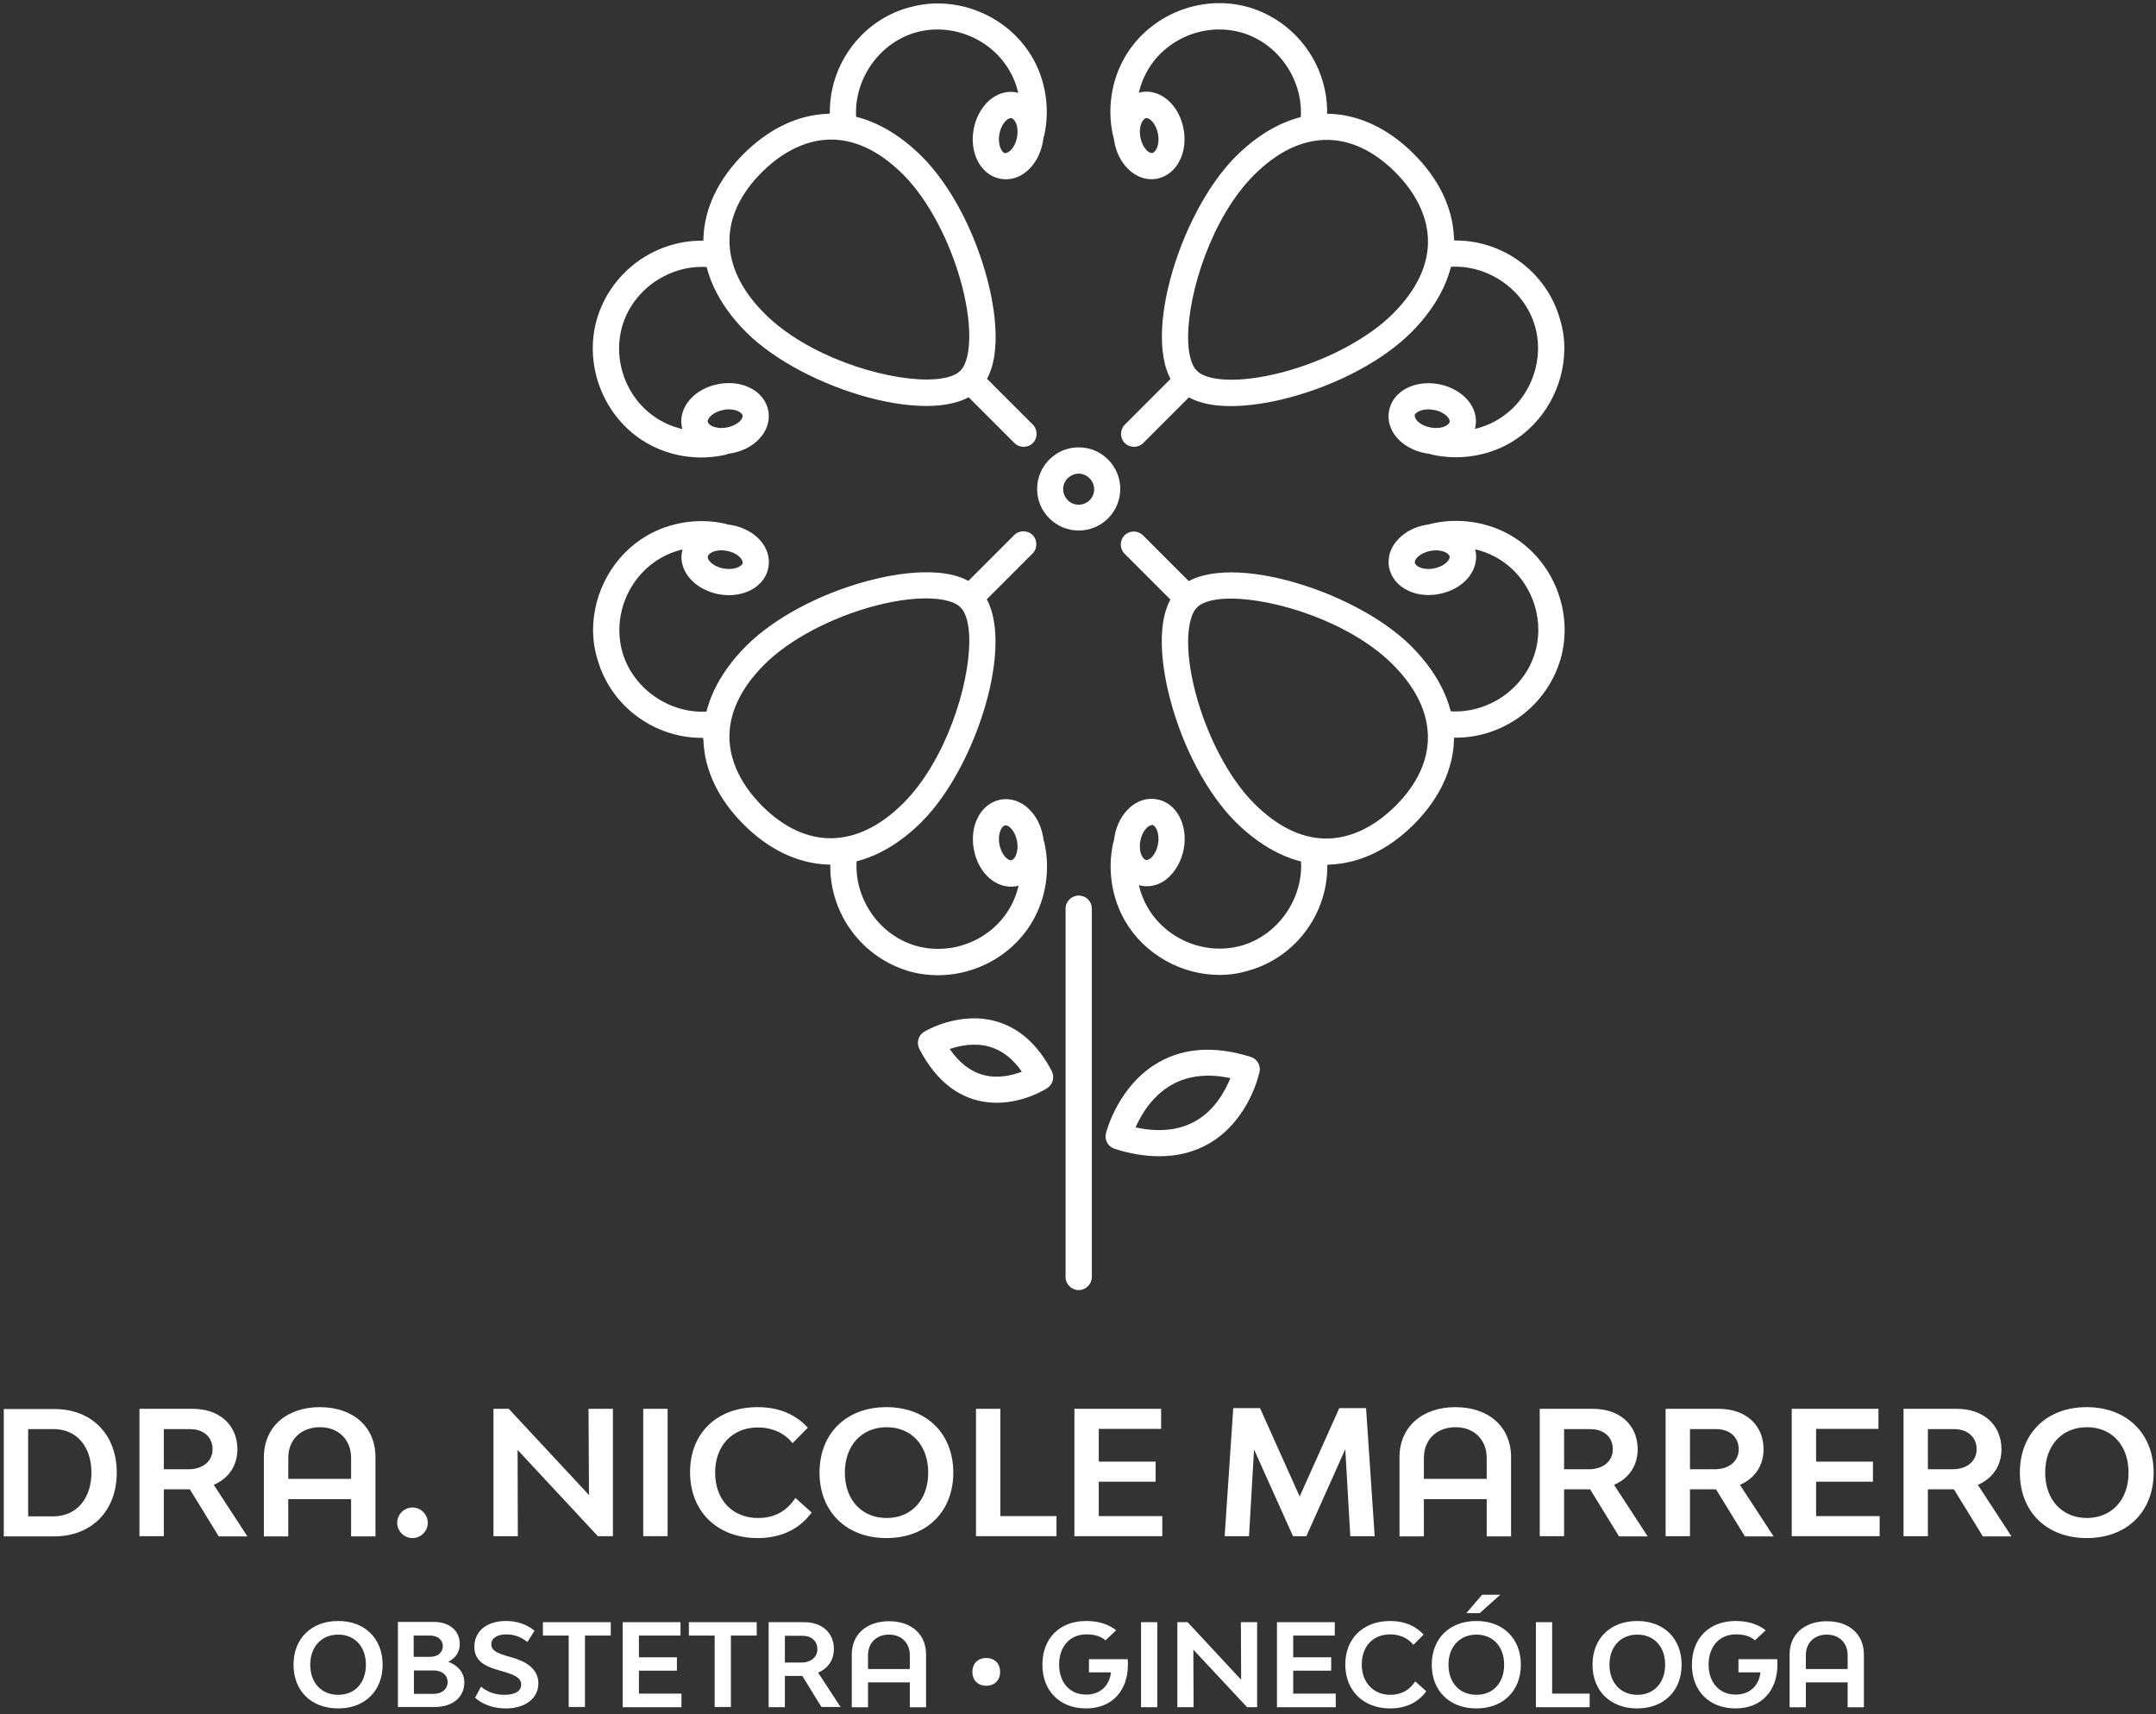 <svg width="351" height="279" viewBox="0 0 351 279" fill="none" xmlns="http://www.w3.org/2000/svg">
<rect x="0" y="0" width="351" height="279" fill="#333333" stroke="none"/>
<path d="M19.009 239.686C19.009 245.908 14.926 250.069 8.781 250.069H0.615V229.342H8.781C14.926 229.303 19.009 233.464 19.009 239.686ZM14.887 239.686C14.887 235.408 12.437 232.608 8.781 232.608H4.581V246.803H8.781C12.437 246.764 14.887 243.925 14.887 239.686Z" fill="white"/>
<path d="M30.909 242.408H26.67V250.031H22.703V229.303H31.375C35.731 229.303 38.648 231.947 38.648 235.875C38.648 238.558 37.209 240.658 34.798 241.669L40.281 250.069H35.614L30.909 242.408ZM26.67 239.142H30.675C33.048 239.142 34.603 237.819 34.603 235.875C34.603 233.931 33.164 232.608 30.948 232.608H26.67V239.142Z" fill="white"/>
<path d="M61.126 237.158V250.069H57.159V244.002H46.931V250.069H42.964V237.158C42.964 232.297 46.62 229.03 52.064 229.03C57.509 229.03 61.126 232.258 61.126 237.158ZM57.159 240.697V237.314C57.159 234.319 55.098 232.297 52.103 232.297C48.992 232.297 46.931 234.319 46.931 237.314V240.697H57.159Z" fill="white"/>
<path d="M64.664 247.853C64.664 246.492 65.792 245.364 67.153 245.364C68.514 245.364 69.642 246.492 69.642 247.853C69.642 249.214 68.514 250.342 67.153 250.342C65.792 250.342 64.664 249.214 64.664 247.853Z" fill="white"/>
<path d="M80.376 229.303H82.826L95.892 243.342L95.815 229.303H99.781V250.031H97.331L84.265 235.992L84.303 250.031H80.337V229.303H80.376Z" fill="white"/>
<path d="M104.72 229.303H108.687V250.031H104.72V229.303Z" fill="white"/>
<path d="M112.343 239.608C112.343 233.23 116.737 229.03 123.348 229.03C126.731 229.03 129.493 230.158 131.515 232.375L129.026 234.902C127.859 233.386 125.876 232.336 123.387 232.336C119.226 232.336 116.426 235.291 116.426 239.686C116.426 244.158 119.265 247.075 123.426 247.075C126.226 247.075 128.17 245.83 129.493 243.808L132.137 246.18C130.154 248.903 127.12 250.341 123.348 250.341C116.776 250.341 112.343 246.025 112.343 239.608Z" fill="white"/>
<path d="M133.42 239.686C133.42 233.308 137.776 229.03 144.309 229.03C150.804 229.03 155.198 233.308 155.198 239.686C155.198 246.064 150.842 250.341 144.309 250.341C137.815 250.341 133.42 246.064 133.42 239.686ZM151.115 239.686C151.115 235.253 148.392 232.297 144.348 232.297C140.303 232.297 137.542 235.253 137.542 239.686C137.542 244.119 140.303 247.075 144.348 247.075C148.392 247.075 151.115 244.119 151.115 239.686Z" fill="white"/>
<path d="M171.998 246.764V250.031H158.892V229.303H162.859V246.764H171.998V246.764Z" fill="white"/>
<path d="M189.226 246.764V250.031H174.915V229.303H189.031V232.569H178.881V237.897H188.137V241.164H178.881V246.764H189.226V246.764Z" fill="white"/>
<path d="M219.831 250.03L219.014 235.874L212.675 250.03H210.498L204.159 235.913L203.342 250.03H199.375L200.775 229.186H205.131L211.587 243.574L218.042 229.186H222.398L223.798 250.03H219.831Z" fill="white"/>
<path d="M246.003 237.158V250.069H242.037V244.002H231.809V250.069H227.842V237.158C227.842 232.297 231.498 229.03 236.942 229.03C242.387 229.03 246.003 232.258 246.003 237.158ZM242.037 240.697V237.314C242.037 234.319 239.975 232.297 236.981 232.297C233.87 232.297 231.809 234.319 231.809 237.314V240.697H242.037Z" fill="white"/>
<path d="M258.875 242.408H254.637V250.031H250.67V229.303H259.342C263.698 229.303 266.614 231.947 266.614 235.875C266.614 238.558 265.175 240.658 262.764 241.669L268.248 250.069H263.581L258.875 242.408ZM254.637 239.142H258.642C261.014 239.142 262.57 237.819 262.57 235.875C262.57 233.931 261.131 232.608 258.914 232.608H254.637V239.142V239.142Z" fill="white"/>
<path d="M279.37 242.408H275.131V250.031H271.165V229.303H279.837C284.192 229.303 287.109 231.947 287.109 235.875C287.109 238.558 285.67 240.658 283.259 241.669L288.742 250.069H284.076L279.37 242.408ZM275.131 239.142H279.137C281.509 239.142 283.065 237.819 283.065 235.875C283.065 233.931 281.626 232.608 279.409 232.608H275.131V239.142V239.142Z" fill="white"/>
<path d="M306.009 246.764V250.031H291.698V229.303H305.815V232.569H295.665V237.897H304.92V241.164H295.665V246.764H306.009V246.764Z" fill="white"/>
<path d="M318.104 242.408H313.865V250.031H309.898V229.303H318.57C322.926 229.303 325.842 231.947 325.842 235.875C325.842 238.558 324.404 240.658 321.992 241.669L327.476 250.069H322.809L318.104 242.408ZM313.865 239.142H317.87C320.242 239.142 321.798 237.819 321.798 235.875C321.798 233.931 320.359 232.608 318.142 232.608H313.865V239.142V239.142Z" fill="white"/>
<path d="M328.837 239.686C328.837 233.308 333.192 229.03 339.726 229.03C346.22 229.03 350.615 233.308 350.615 239.686C350.615 246.064 346.259 250.341 339.726 250.341C333.192 250.341 328.837 246.064 328.837 239.686ZM346.531 239.686C346.531 235.253 343.809 232.297 339.765 232.297C335.681 232.297 332.959 235.253 332.959 239.686C332.959 244.119 335.72 247.075 339.765 247.075C343.809 247.036 346.531 244.119 346.531 239.686Z" fill="white"/>
<path d="M47.787 270.953C47.787 266.675 50.703 263.836 55.059 263.836C59.376 263.836 62.292 266.675 62.292 270.953C62.292 275.23 59.376 278.069 55.059 278.069C50.703 278.069 47.787 275.23 47.787 270.953ZM59.57 270.953C59.57 267.997 57.742 266.053 55.059 266.053C52.376 266.053 50.509 267.997 50.509 270.953C50.509 273.908 52.337 275.853 55.059 275.853C57.781 275.853 59.57 273.908 59.57 270.953Z" fill="white"/>
<path d="M75.592 273.83C75.592 276.241 73.687 277.836 70.77 277.836H64.781V263.991H70.692C73.181 263.991 74.853 265.43 74.853 267.608C74.853 268.852 74.192 269.863 72.987 270.486C74.581 271.069 75.592 272.275 75.592 273.83ZM67.387 269.669H70.031C71.275 269.669 72.092 268.969 72.092 267.919C72.092 266.908 71.237 266.208 70.031 266.208H67.348V269.669H67.387ZM72.87 273.791C72.87 272.625 71.937 271.886 70.614 271.886H67.387V275.697H70.576C71.937 275.697 72.87 274.919 72.87 273.791Z" fill="white"/>
<path d="M77.342 276.319L78.315 274.53C79.481 275.503 80.803 275.853 82.087 275.853C83.837 275.853 84.848 275.269 84.848 274.18C84.848 273.053 83.681 272.586 81.97 272.08L81.192 271.847C78.898 271.225 77.226 270.292 77.226 268.036C77.226 265.508 79.248 263.836 82.359 263.836C84.148 263.836 85.704 264.342 87.026 265.43L85.859 267.258C84.848 266.442 83.72 266.014 82.398 266.014C80.959 266.014 79.987 266.636 79.987 267.608C79.987 268.697 81.076 269.086 82.437 269.514L83.254 269.747C85.392 270.33 87.648 271.497 87.648 273.986C87.648 276.436 85.509 278.069 82.359 278.069C80.376 278.069 78.587 277.447 77.342 276.319Z" fill="white"/>
<path d="M99.47 266.208H95.231V277.835H92.587V266.208H88.387V264.03H99.431V266.208H99.47Z" fill="white"/>
<path d="M110.942 275.696V277.874H101.376V264.03H110.787V266.208H104.02V269.746H110.203V271.924H104.02V275.658H110.942V275.696Z" fill="white"/>
<path d="M123.231 266.208H118.992V277.835H116.348V266.208H112.148V264.03H123.192V266.208H123.231Z" fill="white"/>
<path d="M130.62 272.78H127.781V277.874H125.137V264.03H130.931C133.848 264.03 135.754 265.78 135.754 268.385C135.754 270.174 134.82 271.574 133.187 272.235L136.843 277.835H133.731L130.62 272.78ZM127.781 270.602H130.465C132.02 270.602 133.07 269.708 133.07 268.424C133.07 267.102 132.098 266.246 130.659 266.246H127.781V270.602Z" fill="white"/>
<path d="M150.764 269.28V277.875H148.12V273.83H141.314V277.875H138.67V269.28C138.67 266.013 141.081 263.875 144.737 263.875C148.392 263.875 150.764 266.013 150.764 269.28ZM148.12 271.652V269.397C148.12 267.413 146.759 266.052 144.737 266.052C142.675 266.052 141.314 267.413 141.314 269.397V271.652H148.12Z" fill="white"/>
<path d="M158.309 272.119C158.309 270.758 159.204 269.864 160.565 269.864C161.926 269.864 162.82 270.758 162.82 272.119C162.82 273.48 161.926 274.375 160.565 274.375C159.204 274.375 158.309 273.48 158.309 272.119Z" fill="white"/>
<path d="M183.626 270.953C183.626 275.23 180.981 278.069 176.82 278.069C172.543 278.069 169.704 275.23 169.704 270.953C169.704 266.675 172.504 263.836 176.82 263.836C178.804 263.836 180.437 264.341 181.72 265.353L179.97 266.986C179.231 266.325 178.22 266.014 176.859 266.014C174.215 266.014 172.426 267.958 172.426 270.914C172.426 273.869 174.176 275.814 176.82 275.814C179.115 275.814 180.631 274.375 180.865 272.197H177.287V270.058H183.587C183.626 270.369 183.626 270.642 183.626 270.953Z" fill="white"/>
<path d="M185.765 264.03H188.409V277.874H185.765V264.03Z" fill="white"/>
<path d="M191.715 264.03H193.348L202.059 273.402L202.02 264.03H204.665V277.874H203.031L194.281 268.502L194.32 277.874H191.676V264.03H191.715Z" fill="white"/>
<path d="M217.459 275.696V277.874H207.892V264.03H217.303V266.208H210.537V269.746H216.72V271.924H210.537V275.658H217.459V275.696Z" fill="white"/>
<path d="M219.015 270.914C219.015 266.675 221.931 263.836 226.326 263.836C228.581 263.836 230.409 264.575 231.77 266.053L230.098 267.725C229.32 266.714 227.998 266.014 226.326 266.014C223.526 266.014 221.698 267.958 221.698 270.914C221.698 273.869 223.604 275.853 226.365 275.853C228.231 275.853 229.515 274.997 230.409 273.675L232.198 275.269C230.876 277.097 228.854 278.069 226.326 278.069C221.97 278.069 219.015 275.191 219.015 270.914Z" fill="white"/>
<path d="M233.092 270.953C233.092 266.675 236.009 263.836 240.365 263.836C244.681 263.836 247.598 266.675 247.598 270.953C247.598 275.23 244.681 278.069 240.365 278.069C236.009 278.069 233.092 275.23 233.092 270.953ZM244.876 270.953C244.876 267.997 243.048 266.053 240.365 266.053C237.681 266.053 235.815 267.997 235.815 270.953C235.815 273.908 237.642 275.853 240.365 275.853C243.087 275.853 244.876 273.908 244.876 270.953ZM241.298 259.558H244.253L240.909 262.553H238.731L241.298 259.558Z" fill="white"/>
<path d="M258.798 275.696V277.874H250.048V264.03H252.692V275.658H258.798V275.696Z" fill="white"/>
<path d="M259.264 270.953C259.264 266.675 262.181 263.836 266.537 263.836C270.853 263.836 273.77 266.675 273.77 270.953C273.77 275.23 270.853 278.069 266.537 278.069C262.181 278.069 259.264 275.23 259.264 270.953ZM271.087 270.953C271.087 267.997 269.259 266.053 266.576 266.053C263.853 266.053 262.026 267.997 262.026 270.953C262.026 273.908 263.853 275.853 266.576 275.853C269.259 275.853 271.087 273.908 271.087 270.953Z" fill="white"/>
<path d="M289.365 270.953C289.365 275.23 286.72 278.069 282.559 278.069C278.281 278.069 275.443 275.23 275.443 270.953C275.443 266.675 278.243 263.836 282.559 263.836C284.543 263.836 286.176 264.341 287.459 265.353L285.709 266.986C284.97 266.325 283.959 266.014 282.598 266.014C279.954 266.014 278.165 267.958 278.165 270.914C278.165 273.869 279.915 275.814 282.559 275.814C284.854 275.814 286.37 274.375 286.604 272.197H283.026V270.058H289.326C289.365 270.369 289.365 270.642 289.365 270.953Z" fill="white"/>
<path d="M303.442 269.28V277.875H300.798V273.83H293.992V277.875H291.348V269.28C291.348 266.013 293.759 263.875 297.415 263.875C301.07 263.875 303.442 266.013 303.442 269.28ZM300.798 271.652V269.397C300.798 267.413 299.437 266.052 297.415 266.052C295.353 266.052 293.992 267.413 293.992 269.397V271.652H300.798Z" fill="white"/>
<path d="M175.615 209.976C174.448 209.976 173.476 209.042 173.476 207.837V147.909C173.476 146.742 174.409 145.77 175.615 145.77C176.82 145.77 177.753 146.703 177.753 147.909V207.837C177.753 209.003 176.781 209.976 175.615 209.976Z" fill="white"/>
<path d="M188.759 188.197C186.504 188.197 184.054 187.809 181.487 186.992C180.398 186.642 179.776 185.553 180.048 184.464C180.126 184.153 182.07 176.609 188.681 172.875C192.881 170.503 197.898 170.231 203.615 172.02C204.665 172.331 205.287 173.42 205.054 174.47C204.976 174.781 203.381 182.286 196.887 186.097C194.476 187.497 191.754 188.197 188.759 188.197ZM184.87 183.492C188.759 184.347 192.065 183.959 194.748 182.403C197.859 180.575 199.492 177.464 200.309 175.481C196.654 174.703 193.465 175.053 190.82 176.531C187.592 178.32 185.765 181.47 184.87 183.492Z" fill="white"/>
<path d="M162.276 179.487C161.265 179.487 160.176 179.37 159.087 179.098C155.198 178.087 152.048 175.287 149.676 170.737C149.17 169.725 149.481 168.52 150.453 167.937C150.687 167.781 156.17 164.553 162.12 166.225C165.892 167.275 168.965 169.998 171.22 174.314C171.726 175.287 171.415 176.492 170.52 177.075C170.326 177.231 166.787 179.487 162.276 179.487ZM154.615 170.737C156.17 172.992 158.037 174.431 160.137 174.975C162.509 175.598 164.803 175.014 166.359 174.431C164.881 172.292 163.092 170.931 161.031 170.348C158.62 169.687 156.209 170.192 154.615 170.737Z" fill="white"/>
<path d="M193.348 99.492C192.803 99.492 192.259 99.297 191.831 98.87L183.081 90.12C182.264 89.303 182.264 87.942 183.081 87.125C183.898 86.308 185.259 86.308 186.076 87.125L194.826 95.875C195.642 96.692 195.642 98.053 194.826 98.87C194.437 99.258 193.892 99.492 193.348 99.492Z" fill="white"/>
<path d="M215.981 140.752C210.848 140.752 205.753 138.341 201.164 133.791C196.576 129.202 192.609 121.775 190.509 113.841C189.459 109.875 187.476 100.191 191.831 95.836C198.442 89.225 220.414 95.836 229.748 105.169C234.492 109.913 236.903 115.241 236.709 120.569C236.514 125.391 234.259 130.097 230.176 134.18C226.092 138.263 221.387 140.519 216.564 140.713C216.409 140.752 216.176 140.752 215.981 140.752ZM200.348 97.43C197.82 97.43 195.837 97.897 194.864 98.869C193.348 100.386 192.687 105.286 194.631 112.752C196.498 119.869 200.153 126.752 204.159 130.758C208.126 134.725 212.248 136.63 216.409 136.475C220.142 136.319 223.837 134.491 227.181 131.186C234.376 123.991 234.22 115.63 226.753 108.163C219.87 101.28 207.698 97.43 200.348 97.43Z" fill="white"/>
<path d="M237.02 120.064C236.165 120.064 235.348 119.986 234.492 119.869C233.326 119.714 232.509 118.625 232.703 117.458C232.859 116.292 233.948 115.475 235.115 115.669C241.609 116.603 248.103 112.442 249.931 106.142C251.603 100.308 249.037 93.853 243.748 90.819C240.909 89.186 237.409 88.642 234.181 89.342C233.053 89.575 231.887 88.875 231.653 87.708C231.381 86.581 232.12 85.414 233.287 85.181C237.565 84.247 242.153 84.947 245.926 87.125C252.848 91.131 256.27 99.608 254.053 107.308C251.798 114.931 244.759 120.064 237.02 120.064Z" fill="white"/>
<path d="M198.559 158.681C192.376 158.681 186.348 155.375 183.159 149.892C180.981 146.12 180.281 141.531 181.214 137.253C181.487 136.125 182.615 135.386 183.742 135.62C184.87 135.892 185.609 137.02 185.376 138.148C184.676 141.375 185.181 144.875 186.853 147.714C189.887 152.964 196.342 155.57 202.176 153.898C208.437 152.07 212.637 145.575 211.703 139.081C211.548 137.914 212.326 136.825 213.492 136.67C214.659 136.514 215.748 137.292 215.903 138.459C217.187 147.131 211.781 155.531 203.381 157.942C201.748 158.448 200.153 158.681 198.559 158.681Z" fill="white"/>
<path d="M186.659 144.253C186.387 144.253 186.115 144.214 185.842 144.175C184.209 143.903 182.848 142.775 182.031 141.103C181.331 139.664 181.137 137.875 181.448 136.125C182.148 132.197 185.142 129.514 188.331 130.097C191.481 130.642 193.426 134.181 192.726 138.108C192.415 139.858 191.598 141.453 190.47 142.581C189.381 143.708 188.02 144.253 186.659 144.253ZM187.515 134.297C186.931 134.297 185.92 135.269 185.648 136.903C185.492 137.758 185.57 138.653 185.881 139.275C186.076 139.664 186.348 139.936 186.581 139.975C186.815 140.014 187.165 139.858 187.476 139.547C187.981 139.042 188.37 138.264 188.526 137.369C188.837 135.658 188.176 134.375 187.592 134.258C187.553 134.336 187.553 134.297 187.515 134.297Z" fill="white"/>
<path d="M232.587 96.847C231.381 96.847 230.215 96.614 229.203 96.108C227.531 95.33 226.442 93.93 226.131 92.297C225.859 90.664 226.403 88.991 227.726 87.669C228.853 86.502 230.448 85.725 232.198 85.414C233.948 85.103 235.698 85.297 237.176 85.997C238.848 86.775 239.937 88.175 240.248 89.808C240.792 92.958 238.148 95.991 234.22 96.691C233.637 96.808 233.131 96.847 232.587 96.847ZM233.753 89.575C233.481 89.575 233.209 89.614 232.937 89.653C232.081 89.808 231.265 90.197 230.759 90.703C230.448 91.014 230.292 91.364 230.331 91.597C230.37 91.83 230.642 92.103 231.031 92.297C231.692 92.608 232.548 92.686 233.403 92.53C235.115 92.219 236.087 91.169 236.009 90.586C235.97 90.353 235.698 90.08 235.309 89.886C234.881 89.691 234.337 89.575 233.753 89.575Z" fill="white"/>
<path d="M157.881 59.747C158.426 59.747 158.97 59.941 159.398 60.369L168.148 69.119C168.965 69.936 168.965 71.297 168.148 72.114C167.331 72.93 165.97 72.93 165.154 72.114L156.404 63.364C155.587 62.547 155.587 61.186 156.404 60.369C156.792 59.941 157.337 59.747 157.881 59.747Z" fill="white"/>
<path d="M135.248 18.486C140.381 18.486 145.475 20.897 150.064 25.447C154.653 30.036 158.62 37.464 160.72 45.397C161.77 49.364 163.753 59.047 159.398 63.403C152.787 70.014 130.814 63.403 121.481 54.07C116.737 49.325 114.325 43.997 114.52 38.67C114.714 33.847 116.97 29.142 121.053 25.059C125.137 20.975 129.842 18.72 134.664 18.525C134.82 18.486 135.053 18.486 135.248 18.486ZM150.881 61.77C153.409 61.77 155.392 61.303 156.364 60.331C157.881 58.814 158.542 53.914 156.598 46.447C154.731 39.331 151.075 32.447 147.07 28.442C143.103 24.475 138.981 22.57 134.82 22.725C131.087 22.881 127.392 24.709 124.048 28.014C116.853 35.209 117.009 43.57 124.475 51.036C131.359 57.92 143.531 61.77 150.881 61.77Z" fill="white"/>
<path d="M114.209 39.175C115.065 39.175 115.881 39.253 116.737 39.369C117.903 39.525 118.72 40.614 118.526 41.78C118.37 42.947 117.281 43.764 116.115 43.569C109.62 42.636 103.126 46.797 101.298 53.097C99.626 58.93 102.192 65.386 107.481 68.419C110.32 70.053 113.82 70.597 117.048 69.897C118.176 69.664 119.342 70.364 119.576 71.53C119.848 72.658 119.109 73.825 117.942 74.058C113.665 74.992 109.076 74.291 105.303 72.114C98.381 68.108 94.959 59.63 97.176 51.93C99.431 44.308 106.47 39.175 114.209 39.175Z" fill="white"/>
<path d="M152.67 0.558C158.853 0.558 164.881 3.864 168.07 9.347C170.248 13.12 170.948 17.708 170.015 21.986C169.742 23.114 168.615 23.853 167.448 23.581C166.32 23.308 165.581 22.181 165.815 21.053C166.515 17.825 166.009 14.325 164.337 11.486C161.303 6.236 154.848 3.631 149.015 5.303C142.753 7.131 138.553 13.625 139.487 20.119C139.642 21.286 138.865 22.375 137.698 22.531C136.531 22.686 135.442 21.908 135.287 20.742C134.003 12.069 139.409 3.669 147.809 1.258C149.481 0.792 151.076 0.558 152.67 0.558Z" fill="white"/>
<path d="M164.57 14.947C164.842 14.947 165.114 14.986 165.387 15.025C167.02 15.297 168.381 16.425 169.198 18.097C169.898 19.536 170.092 21.325 169.781 23.075C169.081 27.003 166.087 29.686 162.898 29.103C159.748 28.558 157.803 25.02 158.503 21.092C158.814 19.342 159.631 17.747 160.759 16.619C161.848 15.531 163.209 14.947 164.57 14.947ZM163.714 24.903C164.298 24.903 165.309 23.931 165.581 22.297C165.737 21.442 165.659 20.547 165.348 19.925C165.153 19.536 164.881 19.264 164.648 19.225C164.414 19.186 164.064 19.342 163.753 19.653C163.248 20.158 162.859 20.936 162.703 21.831C162.392 23.542 163.053 24.825 163.637 24.942C163.676 24.903 163.676 24.903 163.714 24.903Z" fill="white"/>
<path d="M118.642 62.352C119.848 62.352 121.014 62.586 122.025 63.091C123.698 63.869 124.787 65.269 125.098 66.903C125.37 68.536 124.825 70.208 123.503 71.53C122.375 72.697 120.781 73.475 119.031 73.786C117.281 74.097 115.531 73.903 114.053 73.203C112.381 72.425 111.292 71.025 110.981 69.391C110.437 66.241 113.081 63.208 117.009 62.508C117.592 62.391 118.098 62.352 118.642 62.352ZM117.475 69.664C117.748 69.664 118.02 69.625 118.292 69.586C119.148 69.43 119.964 69.041 120.47 68.536C120.781 68.225 120.937 67.875 120.898 67.641C120.859 67.408 120.587 67.136 120.198 66.941C119.537 66.63 118.681 66.552 117.825 66.708C116.114 67.019 115.142 68.069 115.22 68.653C115.259 68.886 115.531 69.158 115.92 69.353C116.348 69.547 116.892 69.664 117.475 69.664Z" fill="white"/>
<path d="M155.742 97.353C155.742 96.809 155.937 96.264 156.365 95.837L165.115 87.087C165.931 86.27 167.292 86.27 168.109 87.087C168.926 87.903 168.926 89.264 168.109 90.081L159.359 98.831C158.542 99.648 157.181 99.648 156.365 98.831C155.937 98.442 155.742 97.898 155.742 97.353Z" fill="white"/>
<path d="M114.481 119.987C114.481 114.853 116.892 109.759 121.442 105.17C126.031 100.581 133.459 96.615 141.392 94.514C145.359 93.465 155.042 91.481 159.398 95.837C166.009 102.448 159.398 124.42 150.065 133.753C145.32 138.498 139.992 140.909 134.665 140.714C129.842 140.52 125.137 138.264 121.053 134.181C116.97 130.098 114.715 125.392 114.52 120.57C114.481 120.376 114.481 120.181 114.481 119.987ZM157.803 104.314C157.803 101.787 157.337 99.803 156.365 98.831C154.848 97.314 149.948 96.653 142.481 98.598C135.365 100.464 128.481 104.12 124.476 108.126C120.509 112.092 118.603 116.214 118.759 120.376C118.915 124.109 120.742 127.803 124.048 131.148C131.242 138.342 139.603 138.187 147.07 130.72C153.915 123.876 157.803 111.664 157.803 104.314Z" fill="white"/>
<path d="M135.17 141.025C135.17 140.17 135.248 139.353 135.365 138.497C135.52 137.331 136.609 136.514 137.776 136.709C138.942 136.864 139.759 137.953 139.565 139.12C138.631 145.614 142.792 152.109 149.092 153.936C154.926 155.609 161.381 153.042 164.415 147.753C166.048 144.914 166.592 141.414 165.892 138.186C165.659 137.059 166.359 135.892 167.526 135.659C168.654 135.386 169.82 136.125 170.054 137.292C170.987 141.57 170.287 146.159 168.109 149.931C164.104 156.853 155.626 160.275 147.926 158.059C140.304 155.803 135.17 148.764 135.17 141.025Z" fill="white"/>
<path d="M96.553 102.565C96.553 96.381 99.859 90.353 105.342 87.165C109.114 84.987 113.703 84.287 117.981 85.22C119.109 85.492 119.848 86.62 119.614 87.748C119.342 88.876 118.214 89.615 117.087 89.381C113.859 88.681 110.359 89.187 107.52 90.859C102.27 93.892 99.665 100.348 101.337 106.181C103.164 112.442 109.659 116.642 116.153 115.709C117.32 115.553 118.409 116.331 118.564 117.498C118.72 118.665 117.942 119.753 116.776 119.909C108.103 121.192 99.703 115.787 97.292 107.387C96.787 105.753 96.553 104.159 96.553 102.565Z" fill="white"/>
<path d="M110.942 90.664C110.942 90.392 110.981 90.12 111.02 89.848C111.292 88.214 112.42 86.853 114.092 86.037C115.531 85.337 117.32 85.142 119.07 85.453C122.998 86.153 125.681 89.148 125.098 92.337C124.553 95.487 121.014 97.431 117.087 96.731C115.337 96.42 113.742 95.603 112.614 94.475C111.526 93.348 110.942 92.025 110.942 90.664ZM120.898 91.52C120.898 90.936 119.926 89.925 118.292 89.653C117.437 89.498 116.542 89.575 115.92 89.886C115.531 90.081 115.259 90.353 115.22 90.587C115.181 90.82 115.337 91.17 115.648 91.481C116.153 91.987 116.931 92.375 117.826 92.531C119.537 92.842 120.82 92.181 120.937 91.598C120.898 91.559 120.898 91.52 120.898 91.52Z" fill="white"/>
<path d="M158.387 136.592C158.387 135.386 158.62 134.219 159.126 133.208C159.903 131.536 161.303 130.447 162.937 130.136C164.57 129.864 166.242 130.408 167.565 131.731C168.731 132.858 169.509 134.453 169.82 136.203C170.131 137.953 169.937 139.703 169.237 141.181C168.459 142.853 167.059 143.942 165.426 144.253C162.276 144.797 159.242 142.153 158.542 138.225C158.426 137.642 158.387 137.097 158.387 136.592ZM165.659 137.758C165.659 137.486 165.62 137.214 165.581 136.942C165.426 136.086 165.037 135.269 164.531 134.764C164.22 134.453 163.87 134.297 163.637 134.336C163.403 134.375 163.131 134.647 162.937 135.036C162.626 135.697 162.548 136.553 162.703 137.408C163.015 139.119 164.065 140.092 164.648 140.014C164.881 139.975 165.153 139.703 165.348 139.314C165.542 138.847 165.659 138.342 165.659 137.758Z" fill="white"/>
<path d="M195.487 61.847C195.487 62.392 195.292 62.936 194.865 63.364L186.115 72.114C185.298 72.93 183.937 72.93 183.12 72.114C182.303 71.297 182.303 69.936 183.12 69.119L191.87 60.369C192.687 59.553 194.048 59.553 194.865 60.369C195.292 60.797 195.487 61.342 195.487 61.847Z" fill="white"/>
<path d="M236.748 39.253C236.748 44.387 234.337 49.481 229.787 54.07C225.198 58.659 217.77 62.626 209.837 64.726C205.87 65.776 196.187 67.759 191.831 63.403C185.22 56.792 191.831 34.82 201.165 25.487C205.909 20.742 211.237 18.331 216.565 18.526C221.387 18.72 226.092 20.976 230.176 25.059C234.259 29.142 236.515 33.848 236.709 38.67C236.748 38.826 236.748 39.02 236.748 39.253ZM193.426 54.887C193.426 57.414 193.892 59.398 194.865 60.37C196.381 61.887 201.281 62.548 208.748 60.603C215.865 58.737 222.748 55.081 226.753 51.076C230.72 47.109 232.626 42.987 232.47 38.826C232.315 35.092 230.487 31.398 227.181 28.053C219.987 20.859 211.626 21.014 204.159 28.481C197.315 35.326 193.426 47.537 193.426 54.887Z" fill="white"/>
<path d="M216.059 18.214C216.059 19.07 215.981 19.886 215.865 20.742C215.709 21.909 214.62 22.725 213.454 22.531C212.287 22.375 211.47 21.286 211.665 20.12C212.598 13.625 208.437 7.131 202.137 5.303C196.304 3.631 189.848 6.197 186.815 11.486C185.181 14.325 184.637 17.825 185.337 21.053C185.57 22.181 184.87 23.347 183.704 23.581C182.576 23.853 181.409 23.114 181.176 21.947C180.242 17.67 180.942 13.081 183.12 9.309C187.126 2.386 195.604 -1.036 203.304 1.181C210.926 3.436 216.059 10.475 216.059 18.214Z" fill="white"/>
<path d="M254.676 56.675C254.676 62.858 251.37 68.886 245.887 72.075C242.115 74.253 237.526 74.953 233.248 74.019C232.12 73.747 231.381 72.62 231.615 71.492C231.887 70.364 233.015 69.625 234.142 69.858C237.37 70.558 240.87 70.053 243.709 68.381C248.959 65.347 251.565 58.892 249.892 53.058C248.065 46.797 241.57 42.597 235.076 43.531C233.909 43.686 232.82 42.908 232.665 41.742C232.509 40.575 233.287 39.486 234.454 39.331C243.126 38.047 251.526 43.453 253.937 51.853C254.443 53.486 254.676 55.081 254.676 56.675Z" fill="white"/>
<path d="M240.287 68.575C240.287 68.848 240.248 69.12 240.209 69.392C239.937 71.025 238.809 72.386 237.137 73.203C235.698 73.903 233.909 74.098 232.159 73.787C228.231 73.087 225.548 70.092 226.131 66.903C226.676 63.753 230.215 61.809 234.142 62.509C235.892 62.82 237.487 63.636 238.615 64.764C239.703 65.853 240.287 67.214 240.287 68.575ZM230.331 67.72C230.331 68.303 231.303 69.314 232.937 69.587C233.792 69.742 234.687 69.664 235.309 69.353C235.698 69.159 235.97 68.886 236.009 68.653C236.048 68.42 235.892 68.07 235.581 67.759C235.076 67.253 234.298 66.864 233.403 66.709C231.692 66.398 230.409 67.059 230.292 67.642C230.331 67.642 230.331 67.681 230.331 67.72Z" fill="white"/>
<path d="M192.842 22.648C192.842 23.853 192.609 25.02 192.104 26.031C191.326 27.703 189.926 28.792 188.292 29.103C186.659 29.375 184.987 28.831 183.665 27.509C182.498 26.381 181.72 24.787 181.409 23.037C181.098 21.287 181.292 19.537 181.992 18.059C182.77 16.387 184.17 15.298 185.804 14.986C188.954 14.442 191.987 17.087 192.687 21.014C192.804 21.598 192.842 22.103 192.842 22.648ZM185.57 21.481C185.57 21.753 185.609 22.025 185.648 22.298C185.804 23.153 186.192 23.97 186.698 24.475C187.009 24.787 187.359 24.942 187.592 24.903C187.826 24.864 188.098 24.592 188.292 24.203C188.604 23.542 188.681 22.686 188.526 21.831C188.215 20.12 187.165 19.148 186.581 19.225C186.348 19.264 186.076 19.537 185.881 19.925C185.687 20.353 185.57 20.898 185.57 21.481Z" fill="white"/>
<path d="M175.615 86.347C173.826 86.347 172.115 85.647 170.831 84.364C169.548 83.081 168.848 81.408 168.848 79.581C168.848 77.792 169.548 76.081 170.831 74.797C172.115 73.514 173.787 72.814 175.615 72.814C177.442 72.814 179.115 73.514 180.398 74.797C183.042 77.442 183.042 81.719 180.398 84.364C179.115 85.647 177.403 86.347 175.615 86.347ZM175.615 77.092C174.953 77.092 174.331 77.364 173.826 77.831C173.359 78.297 173.087 78.919 173.087 79.62C173.087 80.281 173.359 80.903 173.826 81.408C174.292 81.875 174.915 82.147 175.615 82.147C176.315 82.147 176.898 81.875 177.403 81.408C178.376 80.436 178.376 78.842 177.403 77.87C176.898 77.364 176.276 77.092 175.615 77.092Z" fill="white"/>
</svg>
